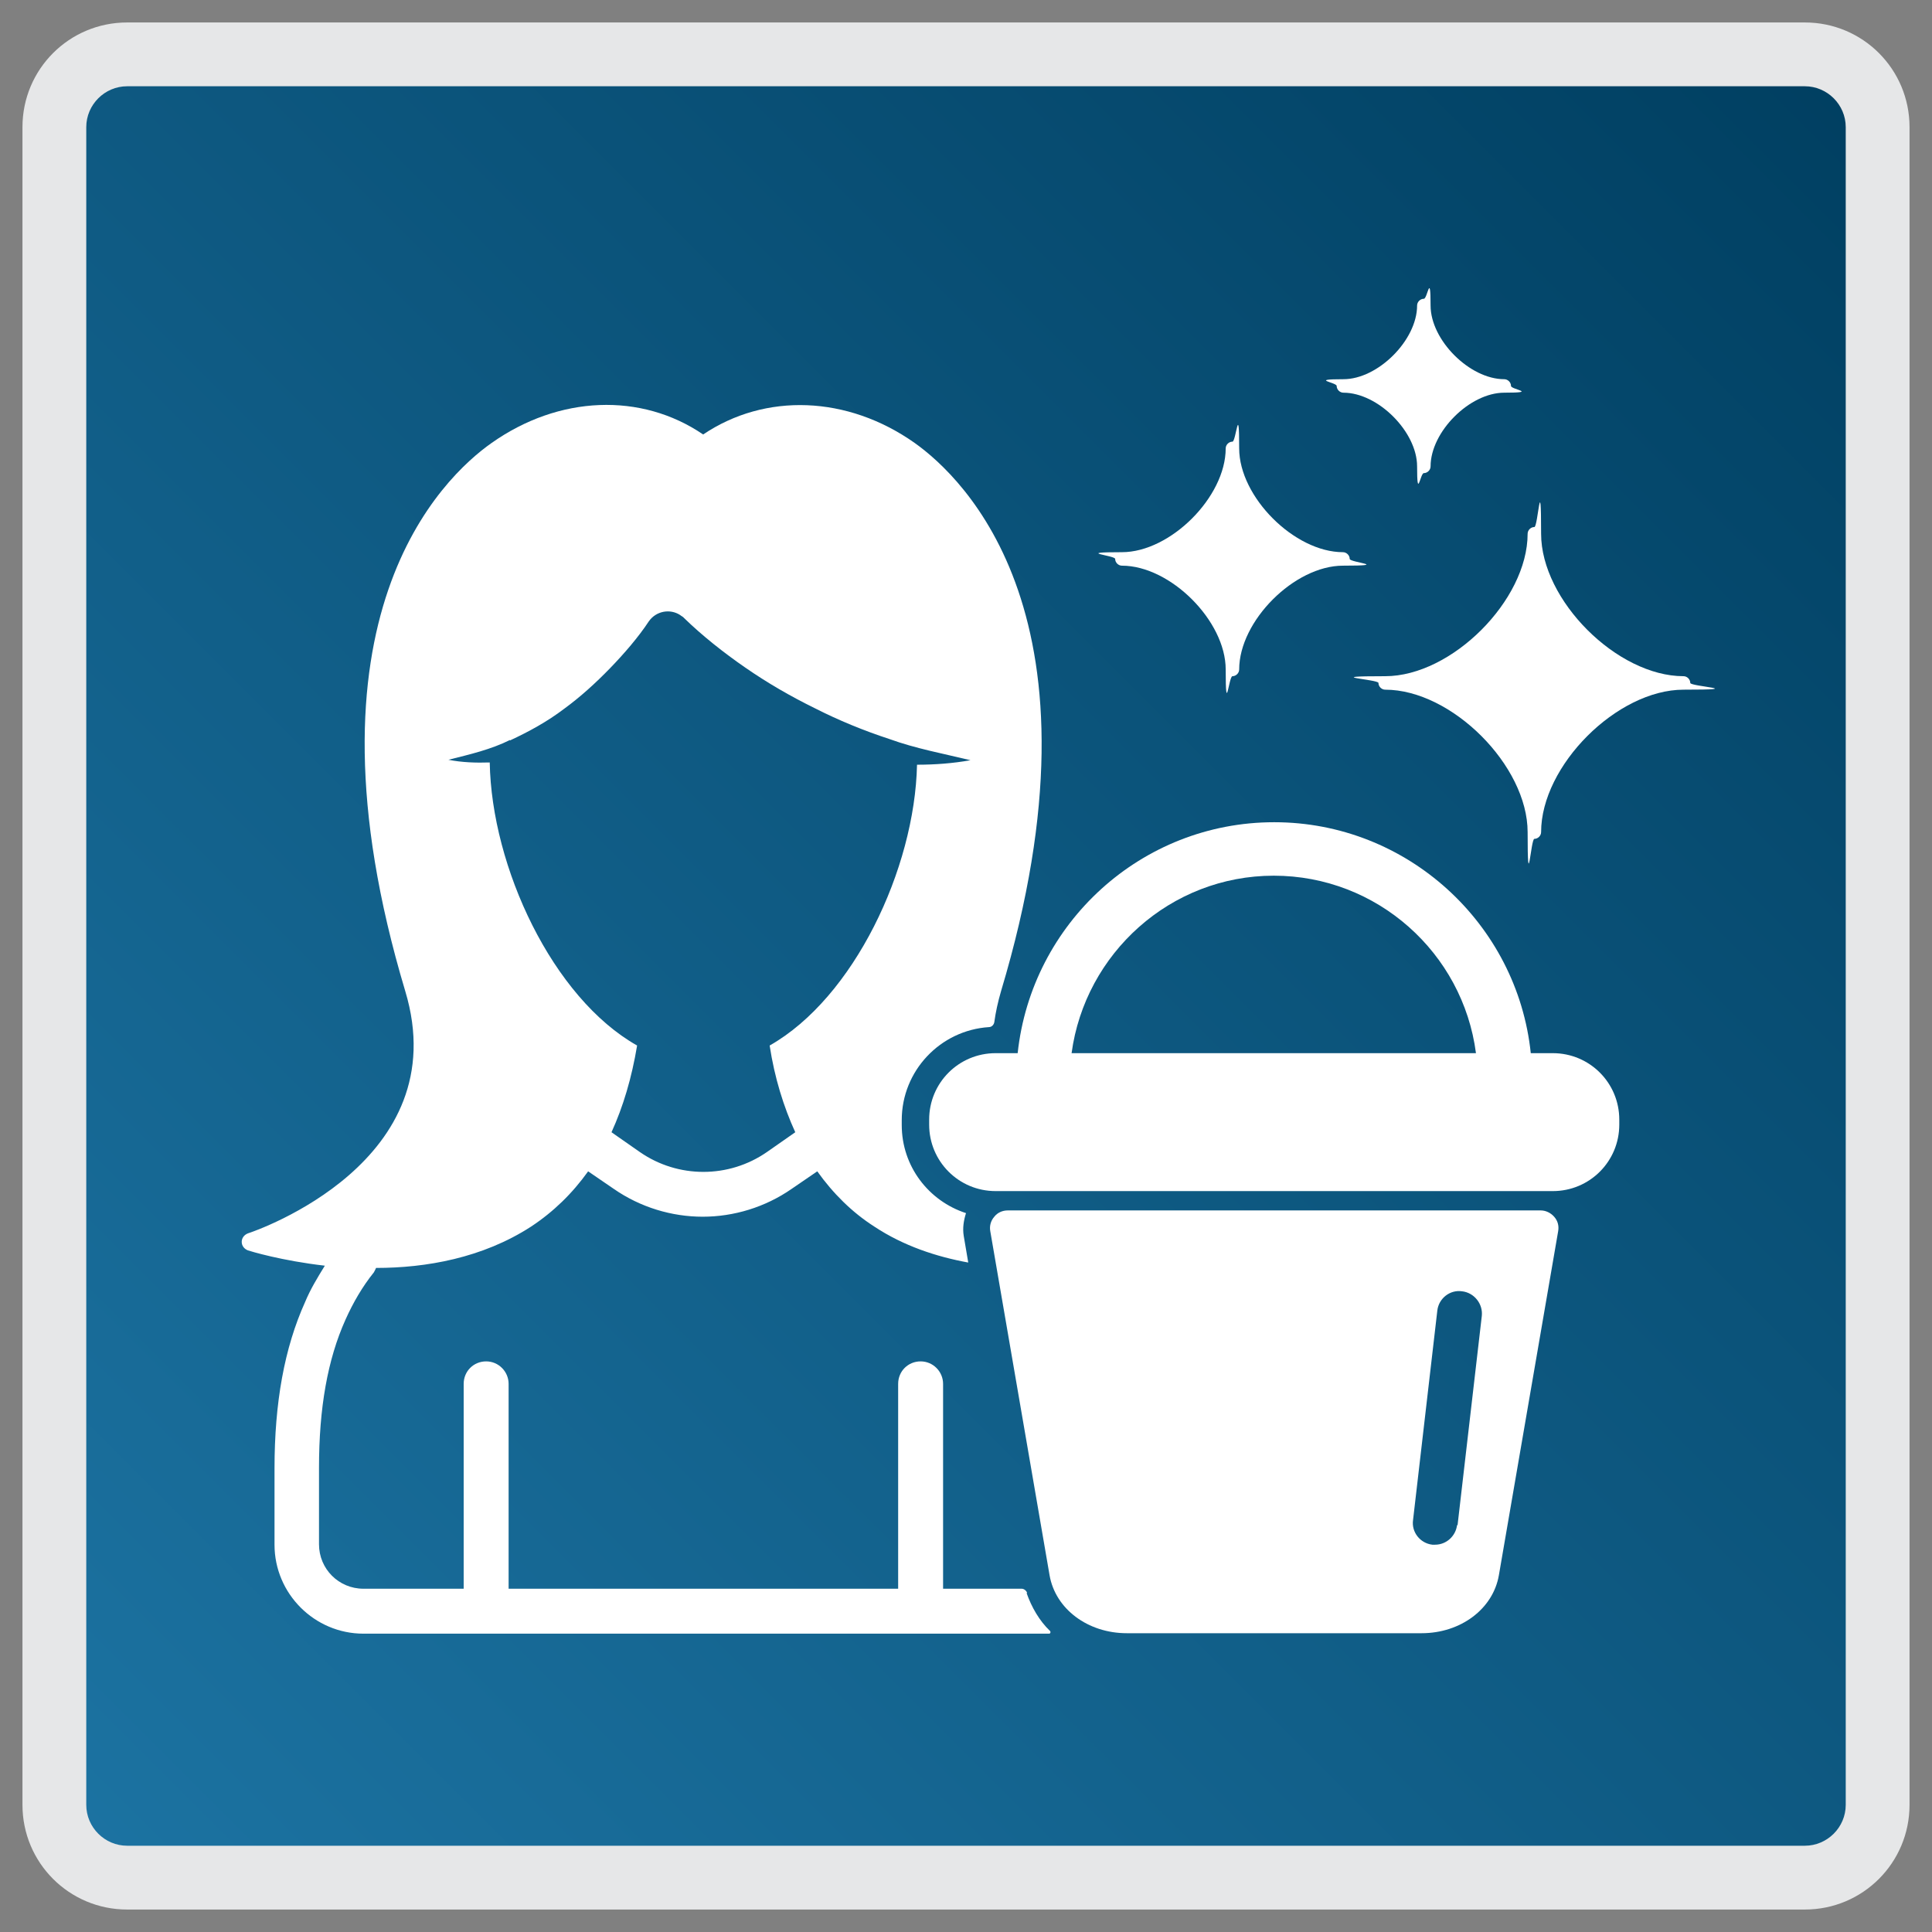 <?xml version="1.0" encoding="UTF-8"?>
<svg id="a" data-name="Layer 1" xmlns="http://www.w3.org/2000/svg" xmlns:xlink="http://www.w3.org/1999/xlink" viewBox="0 0 430 430">
  <rect x="0" y="0" width="430" height="430" fill="#808080" stroke="none"/>
  <defs>
    <linearGradient id="b" x1="16.8" y1="413.2" x2="413.2" y2="16.8" gradientUnits="userSpaceOnUse">
      <stop offset="0" stop-color="#1c73a2"/>
      <stop offset="1" stop-color="#003f61"/>
    </linearGradient>
  </defs>
  <g>
    <path d="m28.3,12.1h373.4c8.9,0,16.2,7.3,16.2,16.2v373.4c0,8.9-7.3,16.2-16.2,16.2H28.3c-8.9,0-16.2-7.3-16.2-16.2V28.3c0-8.9,7.3-16.2,16.2-16.2Z" style="fill: url(#b); stroke-width: 0px;"/>
    <path d="m401.7,19.2c5,0,9.1,4.1,9.1,9.1v373.4c0,5-4.1,9.1-9.1,9.1H28.3c-5,0-9.1-4.1-9.1-9.1V28.3c0-5,4.1-9.1,9.1-9.1h373.4m0-14.2H28.3C15.4,5,5,15.4,5,28.3v373.4c0,12.9,10.4,23.3,23.3,23.3h373.4c12.9,0,23.3-10.4,23.3-23.3V28.3c0-12.9-10.4-23.3-23.3-23.3h0Z" style="fill: #e6e7e8; stroke-width: 0px;"/>
  </g>
  <g>
    <path d="m249.7,125.9c10.8,0,23.1,12.3,23.1,23.1s.7,1.5,1.5,1.5,1.5-.7,1.5-1.5c0-10.8,12.3-23.1,23.1-23.1s1.5-.7,1.5-1.5-.7-1.5-1.5-1.5c-10.8,0-23.1-12.3-23.1-23.1s-.7-1.5-1.5-1.5-1.5.7-1.5,1.5c0,10.8-12.3,23.1-23.1,23.1s-1.5.7-1.5,1.5.7,1.5,1.5,1.5Z" style="fill: #fff; stroke-width: 0px;"/>
    <path d="m299,87.4c7.7,0,16.4,8.7,16.4,16.4s.7,1.5,1.5,1.5,1.5-.7,1.5-1.5c0-7.7,8.7-16.4,16.4-16.4s1.5-.7,1.5-1.5-.7-1.5-1.5-1.5c-7.7,0-16.4-8.7-16.4-16.4s-.7-1.5-1.5-1.5-1.5.7-1.5,1.5c0,7.7-8.7,16.4-16.4,16.4s-1.5.7-1.5,1.5.7,1.5,1.5,1.5Z" style="fill: #fff; stroke-width: 0px;"/>
    <path d="m374.7,150.5c-14.8,0-31.7-16.9-31.7-31.7s-.7-1.5-1.5-1.5-1.5.7-1.5,1.5c0,14.8-16.9,31.7-31.7,31.7s-1.5.7-1.5,1.5.7,1.5,1.5,1.5c14.8,0,31.7,16.9,31.7,31.7s.7,1.5,1.5,1.5,1.5-.7,1.5-1.5c0-14.8,16.9-31.7,31.7-31.7s1.5-.7,1.5-1.5-.7-1.5-1.5-1.5Z" style="fill: #fff; stroke-width: 0px;"/>
    <path d="m345.6,234.4h-4.9c-3-28.8-27.5-51.4-57.1-51.4s-54,22.5-57.1,51.4h-4.9c-8.2,0-14.8,6.6-14.8,14.8v1.1c0,8.2,6.6,14.8,14.8,14.8h124c8.2,0,14.8-6.6,14.8-14.8v-1.1c0-8.2-6.6-14.8-14.8-14.8Zm-107.1,0c3-22.2,22-39.5,45-39.5s42.1,17.2,45,39.5h-90.1Z" style="fill: #fff; stroke-width: 0px;"/>
    <path d="m342.7,269.4h-118.4c-1.2,0-2.3.5-3,1.4-.8.9-1.1,2.1-.9,3.2l13.2,76.6c1.3,7.5,8.5,12.9,17.2,12.9h65.6c8.7,0,15.9-5.4,17.2-12.9l13.2-76.6c.2-1.2-.1-2.3-.9-3.2-.8-.9-1.9-1.4-3-1.4Zm-18.4,70c-.3,2.5-2.4,4.4-4.9,4.4s-.4,0-.6,0c-2.7-.3-4.7-2.8-4.3-5.5l5.4-46.6c.3-2.7,2.8-4.7,5.5-4.3,2.7.3,4.7,2.8,4.4,5.5l-5.4,46.6Z" style="fill: #fff; stroke-width: 0px;"/>
    <path d="m228.6,354.5c-.2-.5-.7-.9-1.2-.9h-17.5v-45.6c0-2.7-2.2-5-5-5s-5,2.2-5,5v45.6h-86.7v-45.6c0-2.7-2.2-5-5-5s-5,2.2-5,5v45.6h-22.3c-5.5,0-9.9-4.4-9.9-9.9v-17c0-13.3,1.9-24.1,5.9-33,1.7-3.8,3.8-7.4,6.3-10.5.2-.3.3-.6.5-1,11.1,0,23.7-2.2,34.5-9.2,5-3.3,9.2-7.4,12.7-12.3l5.7,3.9c5.9,4.1,12.9,6.2,19.8,6.2s13.9-2.1,19.8-6.2l5.7-3.9c3.5,4.9,7.7,9.1,12.7,12.3,6.5,4.3,13.8,6.7,20.9,8l-1-5.9c-.3-1.8,0-3.5.5-5.1-8.3-2.7-14.3-10.4-14.3-19.6v-1.1c0-11,8.6-20,19.4-20.7.6,0,1.1-.5,1.2-1.1.3-2.2.8-4.5,1.5-6.9,24.9-83-8.4-114.3-19.2-122-15-10.6-33.3-11.2-47.1-1.9-13.8-9.4-32.1-8.7-47.1,1.9-10.8,7.6-44.1,38.9-19.2,122,11.4,37.9-33.1,53.3-35,53.9-.8.3-1.4,1-1.4,1.9,0,.9.6,1.6,1.4,1.9.6.2,7.5,2.3,17.1,3.4-1.6,2.6-3.2,5.2-4.4,8.1-4.6,10.2-6.8,22.4-6.8,37v17c0,10.9,8.9,19.8,19.8,19.8,0,0,140.6,0,152.6,0,.3,0,.4-.4.2-.6-2.4-2.3-4.1-5.3-5.2-8.4Zm-115.1-189.7c4.3-2,8.3-4.2,12-7,3.7-2.7,7.1-5.8,10.3-9.1,3.1-3.2,6.3-6.9,8.6-10.4,1.6-2.3,4.7-2.9,7-1.4.2.2.5.3.7.5l.2.2c3.9,3.8,8.8,7.7,13.6,11,4.9,3.4,10.1,6.4,15.4,9,5.3,2.7,10.9,5,16.7,6.9,5.8,2.1,11.8,3.2,18,4.7-3.9.7-7.9,1-11.9,1-.5,23.2-14.1,51.9-32.8,62.5,1.1,7.2,3.1,13.6,5.7,19.3l-6.3,4.4c-8.5,5.9-19.8,5.9-28.3,0l-6.3-4.4c2.6-5.7,4.5-12.1,5.7-19.3-18.8-10.6-32.4-39.7-32.8-63-3.1.1-6.2,0-9.2-.6,4.8-1.2,9.5-2.3,13.7-4.4Z" style="fill: #fff; stroke-width: 0px;"/>
  </g>
</svg>